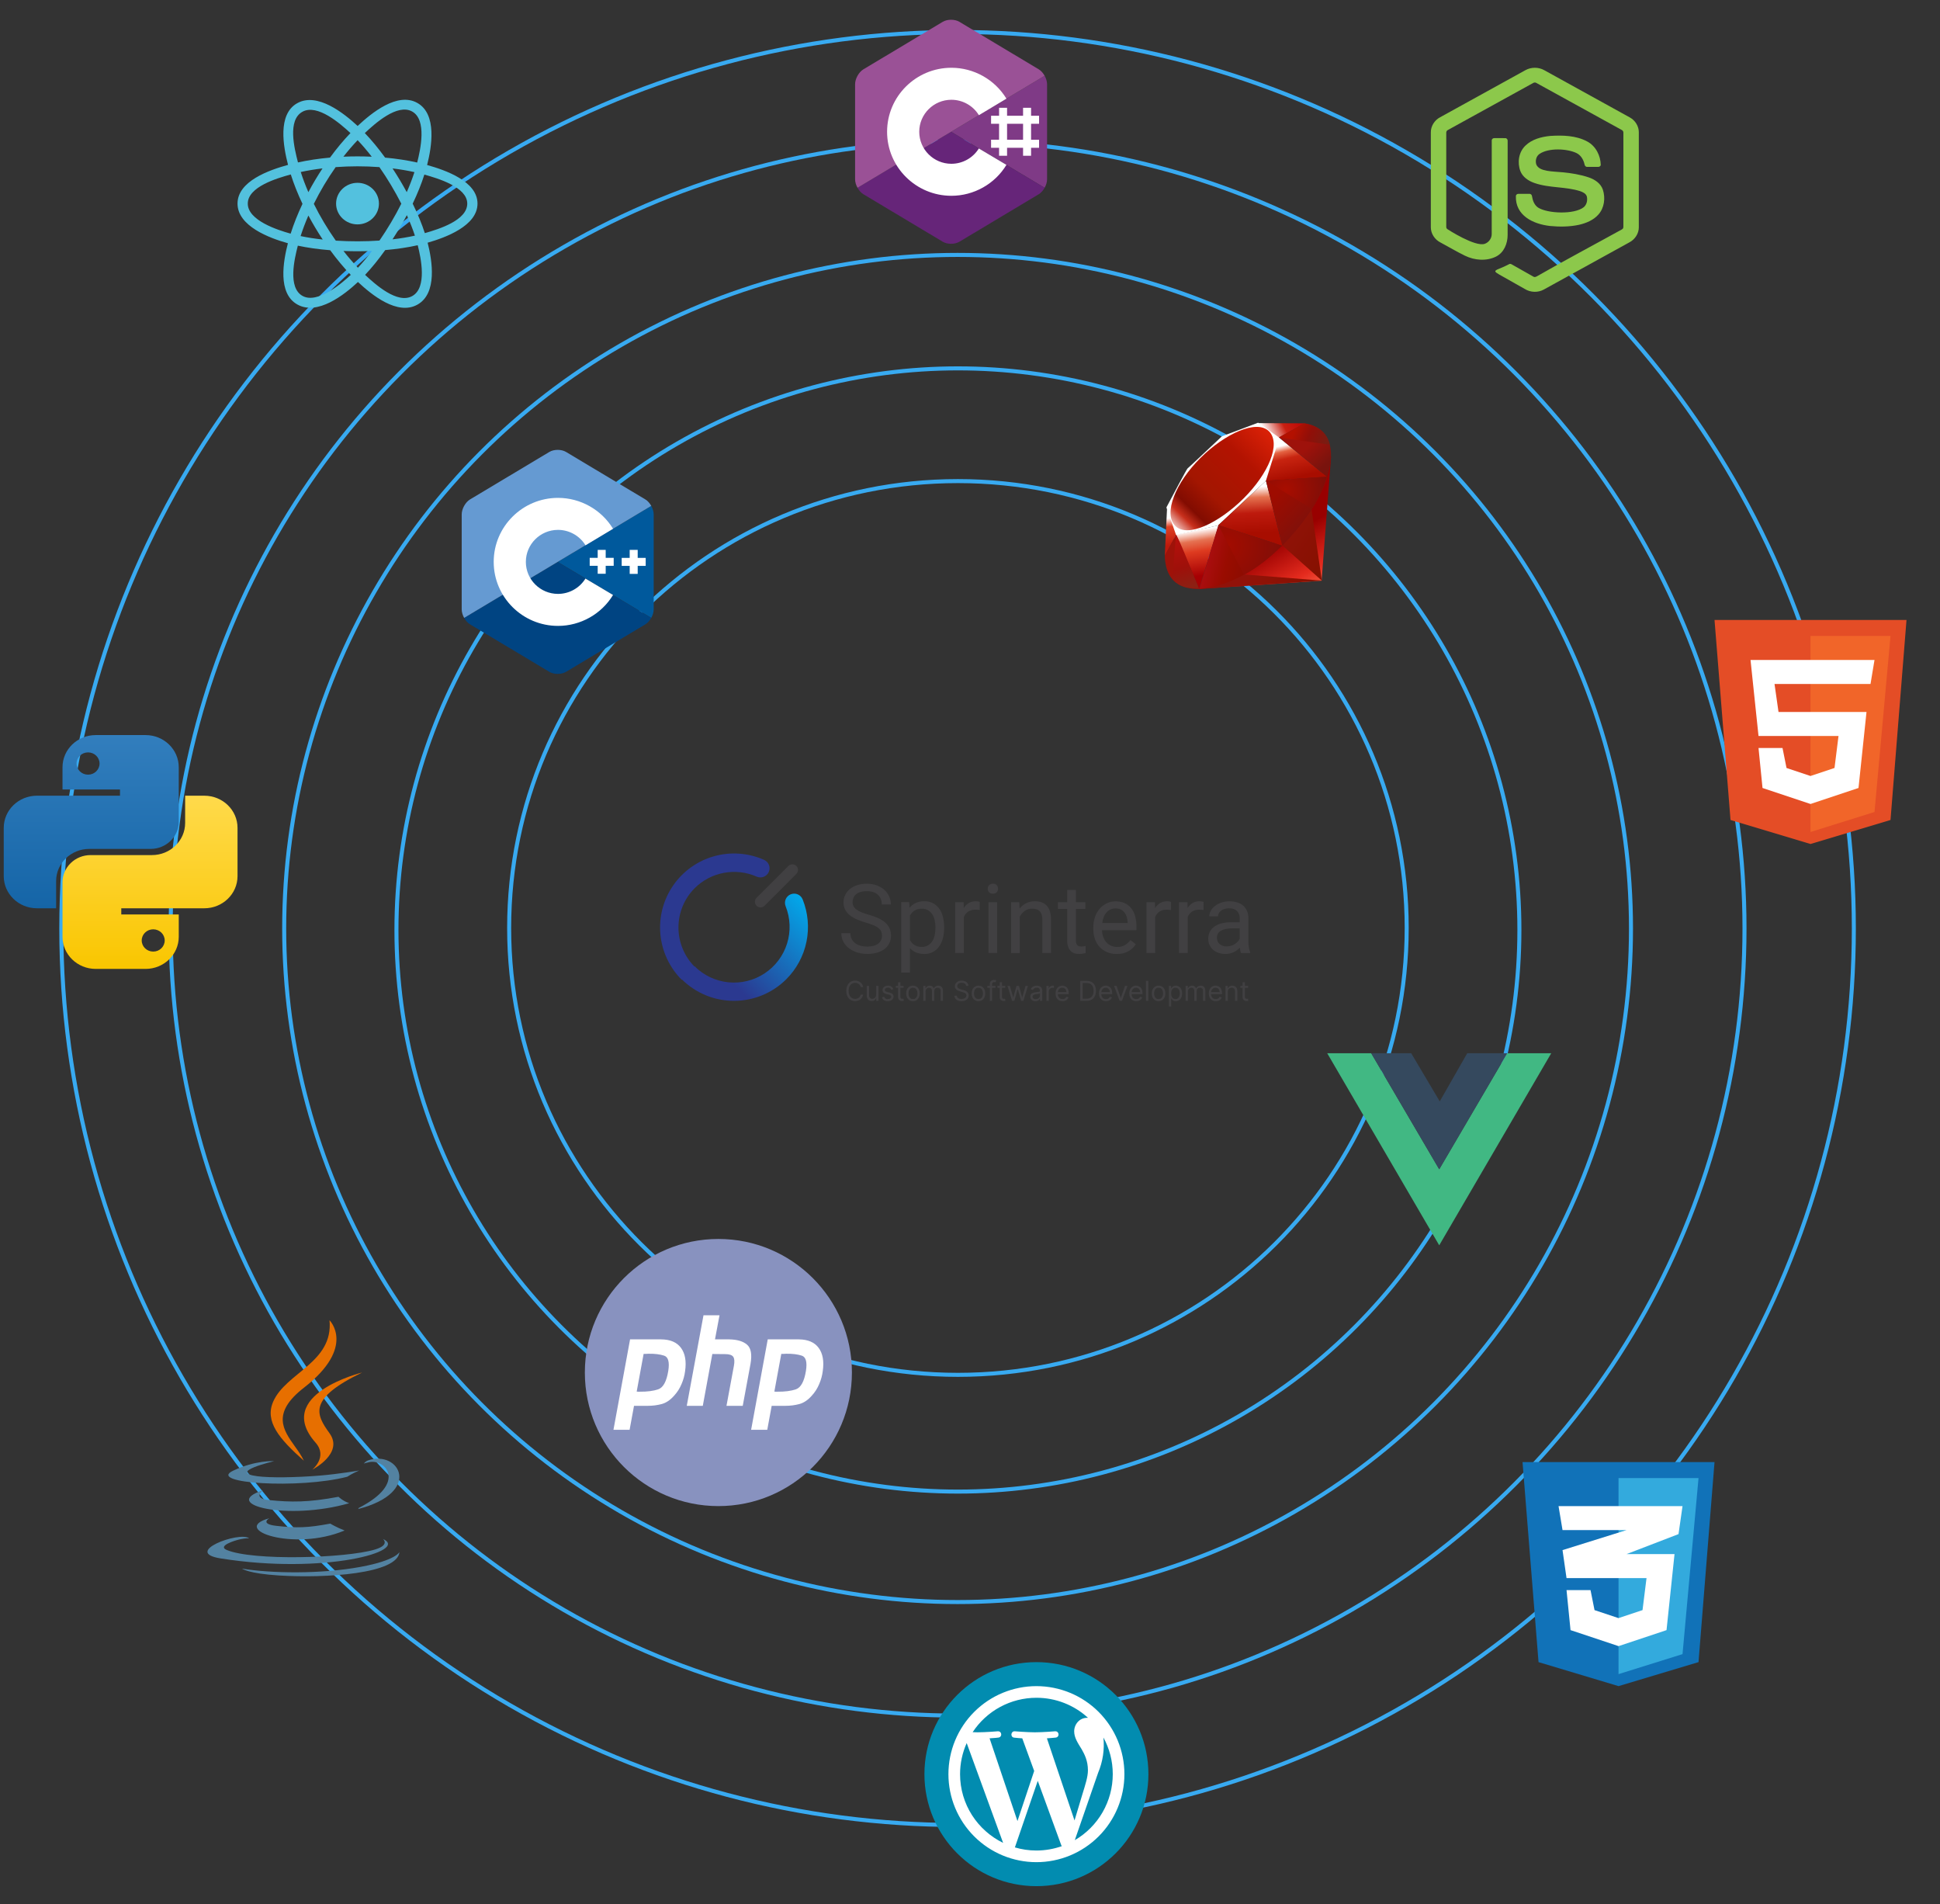 <svg xmlns="http://www.w3.org/2000/svg" width="482" height="473" viewBox="0 0 482 473" fill="none"><rect x="0" y="0" width="482" height="473" fill="#333333" stroke="none"/><path d="M172.605 220.606C174.587 218.64 177.116 217.315 179.861 216.806C182.607 216.296 185.442 216.625 187.998 217.749C188.271 217.87 188.566 217.936 188.865 217.944C189.164 217.951 189.462 217.9 189.741 217.792C190.02 217.685 190.275 217.523 190.492 217.317C190.708 217.111 190.882 216.864 191.004 216.591C191.125 216.317 191.191 216.023 191.199 215.724C191.206 215.425 191.155 215.127 191.047 214.848C190.94 214.569 190.778 214.314 190.572 214.097C190.366 213.88 190.119 213.706 189.846 213.585C185.924 211.842 181.517 211.525 177.387 212.691C173.257 213.856 169.666 216.43 167.234 219.966C164.803 223.502 163.686 227.777 164.076 232.051C164.466 236.324 166.34 240.326 169.371 243.363L172.593 240.139C170.011 237.544 168.563 234.031 168.565 230.37C168.567 226.709 170.02 223.199 172.605 220.606Z" fill="#2B3990"></path><path d="M189.948 224.985C189.818 225.115 189.664 225.218 189.494 225.288C189.324 225.358 189.142 225.395 188.958 225.395C188.774 225.395 188.593 225.358 188.423 225.288C188.253 225.218 188.099 225.115 187.969 224.985C187.707 224.722 187.56 224.365 187.56 223.994C187.56 223.623 187.707 223.266 187.969 223.003L195.877 215.098C196.006 214.968 196.161 214.865 196.33 214.795C196.5 214.724 196.682 214.688 196.866 214.688C197.05 214.688 197.232 214.724 197.401 214.795C197.571 214.865 197.725 214.968 197.855 215.098C198.117 215.361 198.265 215.717 198.265 216.089C198.265 216.46 198.117 216.816 197.855 217.079L189.948 224.985Z" fill="#414042"></path><path d="M195.355 243.235C197.902 240.691 199.645 237.456 200.368 233.93C201.091 230.404 200.762 226.744 199.422 223.404C199.196 222.842 198.757 222.394 198.201 222.156C197.645 221.919 197.017 221.912 196.456 222.137C195.895 222.363 195.446 222.802 195.209 223.358C194.971 223.914 194.965 224.542 195.19 225.103C196.373 228.059 196.5 231.333 195.549 234.371C194.598 237.41 192.627 240.027 189.97 241.78C187.312 243.534 184.131 244.316 180.963 243.996C177.796 243.675 174.836 242.271 172.584 240.02C172.584 240.02 172.584 240.02 172.584 240.006L169.35 243.223H169.362C172.81 246.666 177.483 248.601 182.356 248.603C187.229 248.606 191.904 246.675 195.355 243.235Z" fill="url(#paint0_linear_1493_8477)"></path><path d="M214.451 245.19H213.85C213.815 245.017 213.752 244.865 213.663 244.734C213.576 244.603 213.47 244.493 213.343 244.404C213.219 244.314 213.081 244.246 212.929 244.201C212.777 244.156 212.619 244.133 212.454 244.133C212.153 244.133 211.881 244.209 211.637 244.361C211.395 244.513 211.202 244.736 211.058 245.032C210.916 245.328 210.844 245.691 210.844 246.121C210.844 246.55 210.916 246.913 211.058 247.209C211.202 247.505 211.395 247.728 211.637 247.88C211.881 248.032 212.153 248.108 212.454 248.108C212.619 248.108 212.777 248.086 212.929 248.04C213.081 247.995 213.219 247.928 213.343 247.839C213.47 247.749 213.576 247.638 213.663 247.507C213.752 247.375 213.815 247.223 213.85 247.051H214.451C214.406 247.305 214.324 247.532 214.204 247.732C214.084 247.933 213.936 248.103 213.758 248.244C213.58 248.383 213.381 248.489 213.159 248.561C212.94 248.634 212.704 248.671 212.454 248.671C212.031 248.671 211.654 248.567 211.324 248.36C210.995 248.153 210.735 247.859 210.546 247.478C210.357 247.097 210.263 246.644 210.263 246.121C210.263 245.597 210.357 245.145 210.546 244.763C210.735 244.382 210.995 244.088 211.324 243.881C211.654 243.674 212.031 243.571 212.454 243.571C212.704 243.571 212.94 243.607 213.159 243.68C213.381 243.752 213.58 243.859 213.758 244C213.936 244.139 214.084 244.308 214.204 244.509C214.324 244.707 214.406 244.934 214.451 245.19Z" fill="#414042"></path><path d="M217.691 247.08V244.88H218.263V248.603H217.691V247.972H217.653C217.565 248.161 217.43 248.322 217.245 248.455C217.061 248.586 216.828 248.651 216.547 248.651C216.315 248.651 216.108 248.6 215.927 248.498C215.746 248.395 215.604 248.24 215.5 248.033C215.397 247.825 215.345 247.562 215.345 247.245V244.88H215.917V247.206C215.917 247.478 215.993 247.694 216.145 247.856C216.298 248.018 216.494 248.098 216.732 248.098C216.874 248.098 217.018 248.062 217.165 247.989C217.314 247.917 217.439 247.805 217.539 247.655C217.641 247.505 217.691 247.313 217.691 247.08Z" fill="#414042"></path><path d="M221.948 245.713L221.435 245.859C221.402 245.773 221.355 245.69 221.292 245.609C221.23 245.527 221.146 245.459 221.039 245.405C220.933 245.352 220.796 245.326 220.63 245.326C220.402 245.326 220.212 245.378 220.06 245.483C219.91 245.586 219.835 245.718 219.835 245.878C219.835 246.02 219.886 246.133 219.99 246.215C220.093 246.297 220.255 246.366 220.475 246.421L221.027 246.557C221.36 246.638 221.608 246.761 221.771 246.928C221.935 247.093 222.016 247.305 222.016 247.565C222.016 247.779 221.955 247.969 221.832 248.137C221.711 248.305 221.541 248.438 221.323 248.535C221.105 248.632 220.851 248.68 220.562 248.68C220.182 248.68 219.868 248.598 219.619 248.433C219.37 248.268 219.213 248.027 219.146 247.711L219.689 247.575C219.741 247.775 219.839 247.926 219.983 248.026C220.128 248.126 220.318 248.176 220.552 248.176C220.819 248.176 221.031 248.119 221.187 248.006C221.346 247.892 221.425 247.754 221.425 247.594C221.425 247.465 221.38 247.357 221.289 247.269C221.199 247.181 221.06 247.114 220.872 247.071L220.252 246.925C219.911 246.844 219.66 246.719 219.5 246.55C219.342 246.378 219.263 246.164 219.263 245.907C219.263 245.697 219.322 245.511 219.44 245.35C219.559 245.188 219.722 245.061 219.927 244.969C220.134 244.877 220.368 244.831 220.63 244.831C220.998 244.831 221.287 244.912 221.498 245.073C221.709 245.235 221.86 245.448 221.948 245.713Z" fill="#414042"></path><path d="M224.497 244.88V245.364H222.567V244.88H224.497ZM223.129 243.988H223.702V247.536C223.702 247.698 223.725 247.819 223.772 247.9C223.82 247.979 223.882 248.032 223.956 248.06C224.032 248.086 224.112 248.098 224.196 248.098C224.259 248.098 224.311 248.095 224.351 248.089C224.392 248.081 224.424 248.074 224.448 248.069L224.564 248.583C224.526 248.598 224.472 248.612 224.402 248.627C224.333 248.643 224.244 248.651 224.138 248.651C223.976 248.651 223.818 248.616 223.663 248.547C223.509 248.477 223.382 248.372 223.28 248.229C223.18 248.087 223.129 247.908 223.129 247.691V243.988Z" fill="#414042"></path><path d="M226.83 248.68C226.493 248.68 226.199 248.6 225.945 248.44C225.693 248.28 225.496 248.056 225.353 247.769C225.213 247.481 225.143 247.145 225.143 246.76C225.143 246.373 225.213 246.034 225.353 245.745C225.496 245.456 225.693 245.231 225.945 245.071C226.199 244.911 226.493 244.831 226.83 244.831C227.166 244.831 227.46 244.911 227.712 245.071C227.966 245.231 228.163 245.456 228.303 245.745C228.446 246.034 228.517 246.373 228.517 246.76C228.517 247.145 228.446 247.481 228.303 247.769C228.163 248.056 227.966 248.28 227.712 248.44C227.46 248.6 227.166 248.68 226.83 248.68ZM226.83 248.166C227.085 248.166 227.295 248.101 227.46 247.97C227.625 247.839 227.747 247.667 227.826 247.454C227.905 247.24 227.945 247.009 227.945 246.76C227.945 246.512 227.905 246.28 227.826 246.065C227.747 245.85 227.625 245.676 227.46 245.544C227.295 245.411 227.085 245.345 226.83 245.345C226.574 245.345 226.364 245.411 226.199 245.544C226.035 245.676 225.913 245.85 225.833 246.065C225.754 246.28 225.715 246.512 225.715 246.76C225.715 247.009 225.754 247.24 225.833 247.454C225.913 247.667 226.035 247.839 226.199 247.97C226.364 248.101 226.574 248.166 226.83 248.166Z" fill="#414042"></path><path d="M229.39 248.603V244.88H229.943V245.461H229.991C230.069 245.262 230.194 245.108 230.367 244.998C230.54 244.887 230.747 244.831 230.99 244.831C231.235 244.831 231.44 244.887 231.603 244.998C231.768 245.108 231.896 245.262 231.988 245.461H232.027C232.122 245.269 232.265 245.116 232.456 245.003C232.647 244.888 232.875 244.831 233.142 244.831C233.475 244.831 233.747 244.935 233.959 245.144C234.171 245.351 234.276 245.673 234.276 246.111V248.603H233.704V246.111C233.704 245.836 233.629 245.64 233.479 245.522C233.329 245.404 233.152 245.345 232.948 245.345C232.686 245.345 232.484 245.424 232.34 245.582C232.196 245.739 232.124 245.938 232.124 246.179V248.603H231.542V246.053C231.542 245.841 231.474 245.671 231.336 245.541C231.199 245.41 231.022 245.345 230.805 245.345C230.657 245.345 230.518 245.384 230.389 245.464C230.261 245.543 230.157 245.653 230.078 245.793C230.001 245.932 229.962 246.093 229.962 246.276V248.603H229.39Z" fill="#414042"></path><path d="M240.034 244.88C240.005 244.634 239.887 244.443 239.681 244.307C239.474 244.172 239.22 244.104 238.919 244.104C238.7 244.104 238.507 244.139 238.343 244.211C238.179 244.282 238.052 244.379 237.96 244.504C237.869 244.628 237.824 244.77 237.824 244.928C237.824 245.06 237.855 245.174 237.918 245.27C237.983 245.363 238.065 245.442 238.166 245.505C238.266 245.566 238.371 245.617 238.481 245.658C238.591 245.696 238.692 245.728 238.784 245.752L239.288 245.888C239.417 245.922 239.561 245.969 239.719 246.028C239.879 246.088 240.032 246.17 240.178 246.273C240.325 246.375 240.446 246.506 240.541 246.666C240.636 246.826 240.684 247.022 240.684 247.255C240.684 247.523 240.614 247.766 240.473 247.982C240.334 248.199 240.131 248.371 239.862 248.498C239.596 248.626 239.272 248.69 238.89 248.69C238.535 248.69 238.227 248.633 237.967 248.518C237.708 248.403 237.505 248.243 237.356 248.038C237.209 247.833 237.126 247.594 237.106 247.323H237.727C237.743 247.51 237.806 247.665 237.916 247.788C238.027 247.909 238.168 248 238.338 248.06C238.509 248.118 238.693 248.147 238.89 248.147C239.12 248.147 239.326 248.11 239.509 248.035C239.691 247.959 239.836 247.854 239.942 247.72C240.049 247.585 240.102 247.426 240.102 247.245C240.102 247.08 240.056 246.946 239.964 246.843C239.872 246.739 239.751 246.655 239.601 246.591C239.45 246.526 239.288 246.47 239.113 246.421L238.503 246.247C238.115 246.135 237.808 245.976 237.581 245.769C237.355 245.562 237.242 245.292 237.242 244.957C237.242 244.679 237.317 244.437 237.468 244.23C237.619 244.021 237.823 243.86 238.078 243.745C238.335 243.629 238.622 243.571 238.939 243.571C239.259 243.571 239.543 243.628 239.792 243.743C240.041 243.856 240.238 244.011 240.384 244.208C240.531 244.405 240.608 244.629 240.616 244.88H240.034Z" fill="#414042"></path><path d="M243.107 248.68C242.771 248.68 242.476 248.6 242.223 248.44C241.971 248.28 241.773 248.056 241.631 247.769C241.491 247.481 241.42 247.145 241.42 246.76C241.42 246.373 241.491 246.034 241.631 245.745C241.773 245.456 241.971 245.231 242.223 245.071C242.476 244.911 242.771 244.831 243.107 244.831C243.444 244.831 243.738 244.911 243.99 245.071C244.243 245.231 244.441 245.456 244.581 245.745C244.723 246.034 244.794 246.373 244.794 246.76C244.794 247.145 244.723 247.481 244.581 247.769C244.441 248.056 244.243 248.28 243.99 248.44C243.738 248.6 243.444 248.68 243.107 248.68ZM243.107 248.166C243.363 248.166 243.573 248.101 243.738 247.97C243.902 247.839 244.024 247.667 244.104 247.454C244.183 247.24 244.222 247.009 244.222 246.76C244.222 246.512 244.183 246.28 244.104 246.065C244.024 245.85 243.902 245.676 243.738 245.544C243.573 245.411 243.363 245.345 243.107 245.345C242.852 245.345 242.642 245.411 242.477 245.544C242.312 245.676 242.19 245.85 242.111 246.065C242.032 246.28 241.992 246.512 241.992 246.76C241.992 247.009 242.032 247.24 242.111 247.454C242.19 247.667 242.312 247.839 242.477 247.97C242.642 248.101 242.852 248.166 243.107 248.166Z" fill="#414042"></path><path d="M247.326 244.88V245.364H245.319V244.88H247.326ZM245.92 248.603V244.366C245.92 244.152 245.97 243.975 246.07 243.832C246.17 243.69 246.3 243.584 246.46 243.512C246.62 243.441 246.789 243.406 246.967 243.406C247.107 243.406 247.222 243.417 247.311 243.44C247.4 243.462 247.466 243.483 247.51 243.503L247.345 243.997C247.316 243.988 247.276 243.975 247.224 243.961C247.174 243.946 247.107 243.939 247.025 243.939C246.836 243.939 246.699 243.987 246.615 244.082C246.533 244.177 246.492 244.317 246.492 244.501V248.603H245.92Z" fill="#414042"></path><path d="M249.747 244.88V245.364H247.817V244.88H249.747ZM248.379 243.988H248.951V247.536C248.951 247.698 248.975 247.819 249.022 247.9C249.07 247.979 249.132 248.032 249.206 248.06C249.282 248.086 249.362 248.098 249.446 248.098C249.509 248.098 249.561 248.095 249.601 248.089C249.641 248.081 249.674 248.074 249.698 248.069L249.814 248.583C249.776 248.598 249.721 248.612 249.652 248.627C249.583 248.643 249.494 248.651 249.388 248.651C249.226 248.651 249.068 248.616 248.913 248.547C248.759 248.477 248.632 248.372 248.53 248.229C248.43 248.087 248.379 247.908 248.379 247.691V243.988Z" fill="#414042"></path><path d="M251.451 248.603L250.316 244.88H250.917L251.722 247.73H251.761L252.556 244.88H253.167L253.952 247.72H253.991L254.796 244.88H255.397L254.262 248.603H253.7L252.886 245.742H252.827L252.013 248.603H251.451Z" fill="#414042"></path><path d="M257.249 248.69C257.013 248.69 256.799 248.645 256.606 248.557C256.414 248.466 256.261 248.336 256.148 248.166C256.035 247.995 255.978 247.788 255.978 247.546C255.978 247.333 256.02 247.16 256.104 247.027C256.189 246.893 256.301 246.788 256.441 246.712C256.582 246.636 256.737 246.579 256.907 246.542C257.078 246.504 257.25 246.473 257.423 246.45C257.649 246.421 257.833 246.399 257.973 246.385C258.116 246.369 258.219 246.342 258.284 246.305C258.35 246.268 258.383 246.203 258.383 246.111V246.091C258.383 245.852 258.318 245.666 258.187 245.534C258.057 245.401 257.861 245.335 257.598 245.335C257.325 245.335 257.11 245.395 256.955 245.515C256.8 245.634 256.691 245.762 256.628 245.898L256.085 245.704C256.182 245.477 256.311 245.301 256.473 245.175C256.636 245.048 256.814 244.959 257.006 244.909C257.2 244.857 257.391 244.831 257.578 244.831C257.698 244.831 257.835 244.846 257.99 244.875C258.147 244.902 258.298 244.959 258.444 245.047C258.591 245.134 258.713 245.266 258.81 245.442C258.907 245.618 258.955 245.854 258.955 246.15V248.603H258.383V248.098H258.354C258.315 248.179 258.25 248.266 258.16 248.358C258.069 248.45 257.949 248.528 257.799 248.593C257.649 248.658 257.465 248.69 257.249 248.69ZM257.336 248.176C257.562 248.176 257.753 248.132 257.908 248.043C258.065 247.954 258.183 247.839 258.262 247.699C258.343 247.558 258.383 247.41 258.383 247.255V246.731C258.359 246.76 258.305 246.787 258.223 246.811C258.142 246.834 258.048 246.854 257.942 246.872C257.837 246.888 257.734 246.903 257.634 246.916C257.535 246.927 257.455 246.937 257.394 246.945C257.245 246.964 257.106 246.996 256.977 247.039C256.849 247.081 256.746 247.145 256.667 247.231C256.589 247.315 256.55 247.429 256.55 247.575C256.55 247.774 256.624 247.924 256.771 248.026C256.92 248.126 257.108 248.176 257.336 248.176Z" fill="#414042"></path><path d="M259.999 248.603V244.88H260.552V245.442H260.591C260.658 245.258 260.781 245.108 260.959 244.993C261.137 244.879 261.337 244.821 261.56 244.821C261.602 244.821 261.655 244.822 261.718 244.824C261.781 244.825 261.828 244.828 261.861 244.831V245.413C261.841 245.408 261.797 245.401 261.727 245.391C261.659 245.38 261.588 245.374 261.512 245.374C261.331 245.374 261.169 245.412 261.027 245.488C260.886 245.562 260.775 245.666 260.692 245.798C260.612 245.929 260.571 246.079 260.571 246.247V248.603H259.999Z" fill="#414042"></path><path d="M263.986 248.68C263.628 248.68 263.318 248.601 263.058 248.443C262.8 248.283 262.6 248.06 262.459 247.774C262.32 247.486 262.251 247.152 262.251 246.77C262.251 246.389 262.32 246.053 262.459 245.762C262.6 245.469 262.796 245.241 263.046 245.078C263.298 244.913 263.592 244.831 263.928 244.831C264.122 244.831 264.314 244.863 264.503 244.928C264.692 244.993 264.864 245.098 265.019 245.243C265.174 245.387 265.298 245.578 265.39 245.815C265.482 246.053 265.528 246.345 265.528 246.693V246.935H262.658V246.441H264.946C264.946 246.23 264.904 246.043 264.82 245.878C264.738 245.713 264.62 245.583 264.466 245.488C264.314 245.393 264.135 245.345 263.928 245.345C263.7 245.345 263.503 245.401 263.337 245.515C263.172 245.626 263.045 245.772 262.956 245.951C262.867 246.13 262.823 246.323 262.823 246.528V246.857C262.823 247.139 262.871 247.377 262.968 247.572C263.067 247.766 263.204 247.914 263.378 248.016C263.553 248.116 263.755 248.166 263.986 248.166C264.137 248.166 264.272 248.145 264.394 248.103C264.516 248.06 264.622 247.995 264.711 247.909C264.8 247.822 264.869 247.714 264.917 247.585L265.47 247.74C265.412 247.927 265.314 248.092 265.177 248.234C265.039 248.375 264.87 248.485 264.668 248.564C264.466 248.641 264.239 248.68 263.986 248.68Z" fill="#414042"></path><path d="M269.927 248.603H268.396V243.638H269.995C270.477 243.638 270.889 243.738 271.232 243.937C271.574 244.134 271.837 244.417 272.019 244.787C272.202 245.156 272.293 245.597 272.293 246.111C272.293 246.628 272.201 247.073 272.017 247.446C271.833 247.818 271.564 248.104 271.212 248.305C270.86 248.503 270.432 248.603 269.927 248.603ZM268.997 248.069H269.889C270.299 248.069 270.639 247.99 270.909 247.832C271.179 247.673 271.38 247.448 271.513 247.156C271.645 246.863 271.711 246.515 271.711 246.111C271.711 245.71 271.646 245.365 271.515 245.076C271.384 244.785 271.189 244.562 270.929 244.407C270.668 244.25 270.344 244.172 269.957 244.172H268.997V248.069Z" fill="#414042"></path><path d="M274.785 248.68C274.426 248.68 274.117 248.601 273.857 248.443C273.598 248.283 273.399 248.06 273.258 247.774C273.119 247.486 273.049 247.152 273.049 246.77C273.049 246.389 273.119 246.053 273.258 245.762C273.399 245.469 273.594 245.241 273.845 245.078C274.097 244.913 274.391 244.831 274.727 244.831C274.921 244.831 275.112 244.863 275.301 244.928C275.49 244.993 275.662 245.098 275.818 245.243C275.973 245.387 276.096 245.578 276.188 245.815C276.281 246.053 276.327 246.345 276.327 246.693V246.935H273.457V246.441H275.745C275.745 246.23 275.703 246.043 275.619 245.878C275.536 245.713 275.418 245.583 275.265 245.488C275.113 245.393 274.934 245.345 274.727 245.345C274.499 245.345 274.302 245.401 274.135 245.515C273.971 245.626 273.844 245.772 273.755 245.951C273.666 246.13 273.622 246.323 273.622 246.528V246.857C273.622 247.139 273.67 247.377 273.767 247.572C273.866 247.766 274.002 247.914 274.177 248.016C274.351 248.116 274.554 248.166 274.785 248.166C274.935 248.166 275.071 248.145 275.192 248.103C275.315 248.06 275.421 247.995 275.51 247.909C275.599 247.822 275.667 247.714 275.716 247.585L276.268 247.74C276.21 247.927 276.113 248.092 275.975 248.234C275.838 248.375 275.668 248.485 275.466 248.564C275.264 248.641 275.037 248.68 274.785 248.68Z" fill="#414042"></path><path d="M280.128 244.88L278.751 248.603H278.169L276.793 244.88H277.413L278.441 247.846H278.48L279.507 244.88H280.128Z" fill="#414042"></path><path d="M282.311 248.68C281.952 248.68 281.642 248.601 281.382 248.443C281.124 248.283 280.924 248.06 280.784 247.774C280.645 247.486 280.575 247.152 280.575 246.77C280.575 246.389 280.645 246.053 280.784 245.762C280.924 245.469 281.12 245.241 281.37 245.078C281.622 244.913 281.916 244.831 282.253 244.831C282.446 244.831 282.638 244.863 282.827 244.928C283.016 244.993 283.188 245.098 283.343 245.243C283.498 245.387 283.622 245.578 283.714 245.815C283.806 246.053 283.852 246.345 283.852 246.693V246.935H280.982V246.441H283.271C283.271 246.23 283.229 246.043 283.145 245.878C283.062 245.713 282.944 245.583 282.791 245.488C282.639 245.393 282.459 245.345 282.253 245.345C282.025 245.345 281.828 245.401 281.661 245.515C281.496 245.626 281.369 245.772 281.281 245.951C281.192 246.13 281.147 246.323 281.147 246.528V246.857C281.147 247.139 281.196 247.377 281.293 247.572C281.391 247.766 281.528 247.914 281.702 248.016C281.877 248.116 282.08 248.166 282.311 248.166C282.461 248.166 282.597 248.145 282.718 248.103C282.841 248.06 282.947 247.995 283.035 247.909C283.124 247.822 283.193 247.714 283.241 247.585L283.794 247.74C283.736 247.927 283.638 248.092 283.501 248.234C283.363 248.375 283.194 248.485 282.992 248.564C282.79 248.641 282.563 248.68 282.311 248.68Z" fill="#414042"></path><path d="M285.295 243.638V248.603H284.722V243.638H285.295Z" fill="#414042"></path><path d="M287.855 248.68C287.519 248.68 287.224 248.6 286.97 248.44C286.718 248.28 286.521 248.056 286.379 247.769C286.238 247.481 286.168 247.145 286.168 246.76C286.168 246.373 286.238 246.034 286.379 245.745C286.521 245.456 286.718 245.231 286.97 245.071C287.224 244.911 287.519 244.831 287.855 244.831C288.191 244.831 288.485 244.911 288.737 245.071C288.991 245.231 289.188 245.456 289.329 245.745C289.471 246.034 289.542 246.373 289.542 246.76C289.542 247.145 289.471 247.481 289.329 247.769C289.188 248.056 288.991 248.28 288.737 248.44C288.485 248.6 288.191 248.68 287.855 248.68ZM287.855 248.166C288.11 248.166 288.32 248.101 288.485 247.97C288.65 247.839 288.772 247.667 288.851 247.454C288.93 247.24 288.97 247.009 288.97 246.76C288.97 246.512 288.93 246.28 288.851 246.065C288.772 245.85 288.65 245.676 288.485 245.544C288.32 245.411 288.11 245.345 287.855 245.345C287.599 245.345 287.389 245.411 287.225 245.544C287.06 245.676 286.938 245.85 286.859 246.065C286.779 246.28 286.74 246.512 286.74 246.76C286.74 247.009 286.779 247.24 286.859 247.454C286.938 247.667 287.06 247.839 287.225 247.97C287.389 248.101 287.599 248.166 287.855 248.166Z" fill="#414042"></path><path d="M290.415 249.999V244.88H290.968V245.471H291.036C291.078 245.406 291.136 245.324 291.21 245.224C291.286 245.122 291.394 245.031 291.535 244.952C291.677 244.871 291.869 244.831 292.112 244.831C292.425 244.831 292.702 244.909 292.941 245.066C293.18 245.223 293.367 245.445 293.501 245.733C293.635 246.02 293.702 246.36 293.702 246.751C293.702 247.145 293.635 247.487 293.501 247.776C293.367 248.064 293.181 248.287 292.943 248.445C292.706 248.602 292.432 248.68 292.121 248.68C291.882 248.68 291.691 248.641 291.547 248.561C291.403 248.481 291.293 248.389 291.215 248.288C291.137 248.184 291.078 248.098 291.036 248.031H290.987V249.999H290.415ZM290.977 246.741C290.977 247.022 291.019 247.27 291.101 247.485C291.183 247.699 291.304 247.866 291.462 247.987C291.621 248.107 291.814 248.166 292.044 248.166C292.283 248.166 292.483 248.103 292.643 247.977C292.804 247.85 292.925 247.678 293.006 247.463C293.089 247.247 293.13 247.006 293.13 246.741C293.13 246.479 293.089 246.243 293.009 246.033C292.929 245.822 292.809 245.654 292.647 245.532C292.488 245.407 292.286 245.345 292.044 245.345C291.811 245.345 291.616 245.404 291.457 245.522C291.299 245.638 291.179 245.801 291.099 246.011C291.018 246.22 290.977 246.463 290.977 246.741Z" fill="#414042"></path><path d="M294.575 248.603V244.88H295.127V245.461H295.176C295.253 245.262 295.378 245.108 295.551 244.998C295.724 244.887 295.932 244.831 296.174 244.831C296.42 244.831 296.624 244.887 296.788 244.998C296.952 245.108 297.081 245.262 297.173 245.461H297.212C297.307 245.269 297.45 245.116 297.641 245.003C297.831 244.888 298.06 244.831 298.327 244.831C298.66 244.831 298.932 244.935 299.144 245.144C299.355 245.351 299.461 245.673 299.461 246.111V248.603H298.889V246.111C298.889 245.836 298.814 245.64 298.664 245.522C298.513 245.404 298.336 245.345 298.133 245.345C297.871 245.345 297.668 245.424 297.524 245.582C297.381 245.739 297.309 245.938 297.309 246.179V248.603H296.727V246.053C296.727 245.841 296.658 245.671 296.521 245.541C296.384 245.41 296.207 245.345 295.99 245.345C295.841 245.345 295.702 245.384 295.573 245.464C295.446 245.543 295.342 245.653 295.263 245.793C295.185 245.932 295.147 246.093 295.147 246.276V248.603H294.575Z" fill="#414042"></path><path d="M302.068 248.68C301.709 248.68 301.4 248.601 301.14 248.443C300.881 248.283 300.682 248.06 300.541 247.774C300.402 247.486 300.333 247.152 300.333 246.77C300.333 246.389 300.402 246.053 300.541 245.762C300.682 245.469 300.877 245.241 301.128 245.078C301.38 244.913 301.674 244.831 302.01 244.831C302.204 244.831 302.395 244.863 302.584 244.928C302.773 244.993 302.946 245.098 303.101 245.243C303.256 245.387 303.379 245.578 303.472 245.815C303.564 246.053 303.61 246.345 303.61 246.693V246.935H300.74V246.441H303.028C303.028 246.23 302.986 246.043 302.902 245.878C302.819 245.713 302.702 245.583 302.548 245.488C302.396 245.393 302.217 245.345 302.01 245.345C301.782 245.345 301.585 245.401 301.418 245.515C301.254 245.626 301.127 245.772 301.038 245.951C300.949 246.13 300.905 246.323 300.905 246.528V246.857C300.905 247.139 300.953 247.377 301.05 247.572C301.149 247.766 301.285 247.914 301.46 248.016C301.634 248.116 301.837 248.166 302.068 248.166C302.218 248.166 302.354 248.145 302.475 248.103C302.598 248.06 302.704 247.995 302.793 247.909C302.882 247.822 302.95 247.714 302.999 247.585L303.551 247.74C303.493 247.927 303.396 248.092 303.258 248.234C303.121 248.375 302.951 248.485 302.749 248.564C302.547 248.641 302.32 248.68 302.068 248.68Z" fill="#414042"></path><path d="M305.052 246.363V248.603H304.48V244.88H305.033V245.461H305.081C305.168 245.272 305.301 245.12 305.479 245.006C305.656 244.889 305.886 244.831 306.167 244.831C306.419 244.831 306.64 244.883 306.829 244.986C307.018 245.088 307.165 245.243 307.27 245.452C307.375 245.658 307.427 245.92 307.427 246.237V248.603H306.855V246.276C306.855 245.983 306.779 245.755 306.627 245.592C306.476 245.427 306.267 245.345 306.002 245.345C305.819 245.345 305.656 245.384 305.512 245.464C305.37 245.543 305.258 245.658 305.176 245.81C305.093 245.962 305.052 246.146 305.052 246.363Z" fill="#414042"></path><path d="M310.092 244.88V245.364H308.162V244.88H310.092ZM308.725 243.988H309.297V247.536C309.297 247.698 309.32 247.819 309.367 247.9C309.416 247.979 309.477 248.032 309.551 248.06C309.627 248.086 309.707 248.098 309.791 248.098C309.854 248.098 309.906 248.095 309.946 248.089C309.987 248.081 310.019 248.074 310.043 248.069L310.16 248.583C310.121 248.598 310.067 248.612 309.997 248.627C309.928 248.643 309.84 248.651 309.733 248.651C309.572 248.651 309.413 248.616 309.258 248.547C309.104 248.477 308.977 248.372 308.875 248.229C308.775 248.087 308.725 247.908 308.725 247.691V243.988Z" fill="#414042"></path><path d="M219.127 232.433C219.133 232.075 219.073 231.718 218.948 231.382C218.807 231.055 218.586 230.768 218.304 230.549C217.926 230.255 217.508 230.016 217.063 229.838C216.416 229.573 215.754 229.345 215.08 229.156C214.3 228.936 213.538 228.661 212.798 228.333C212.172 228.059 211.587 227.701 211.059 227.269C210.601 226.894 210.225 226.428 209.957 225.9C209.692 225.351 209.56 224.747 209.571 224.137C209.566 223.501 209.708 222.872 209.986 222.299C210.267 221.731 210.667 221.23 211.159 220.83C211.7 220.396 212.318 220.067 212.98 219.859C213.745 219.617 214.544 219.499 215.347 219.51C216.219 219.496 217.085 219.644 217.904 219.944C218.599 220.202 219.238 220.59 219.788 221.088C220.279 221.544 220.671 222.097 220.938 222.711C221.206 223.326 221.344 223.989 221.344 224.659H219.084C219.089 224.21 219.011 223.763 218.855 223.341C218.708 222.942 218.47 222.582 218.161 222.29C217.826 221.98 217.429 221.745 216.996 221.602C216.46 221.429 215.9 221.347 215.337 221.36C214.809 221.351 214.281 221.421 213.774 221.568C213.374 221.686 213.001 221.883 212.679 222.146C212.398 222.381 212.177 222.679 212.035 223.016C211.894 223.364 211.823 223.737 211.826 224.113C211.823 224.45 211.901 224.783 212.052 225.084C212.226 225.404 212.467 225.684 212.759 225.902C213.136 226.186 213.55 226.417 213.99 226.589C214.578 226.829 215.18 227.032 215.794 227.196C216.649 227.43 217.483 227.733 218.29 228.102C218.92 228.387 219.504 228.766 220.021 229.226C220.456 229.619 220.803 230.101 221.038 230.639C221.267 231.201 221.381 231.804 221.371 232.412C221.386 233.052 221.248 233.687 220.968 234.263C220.688 234.839 220.275 235.341 219.763 235.726C219.203 236.143 218.57 236.454 217.896 236.641C216.594 236.998 215.228 237.058 213.9 236.816C213.387 236.721 212.885 236.574 212.402 236.379C211.932 236.188 211.485 235.944 211.071 235.65C210.669 235.369 210.309 235.031 210.003 234.648C209.697 234.261 209.457 233.827 209.292 233.363C209.116 232.861 209.029 232.332 209.034 231.8H211.287C211.268 232.294 211.374 232.785 211.595 233.228C211.816 233.671 212.146 234.05 212.552 234.332C212.956 234.612 213.406 234.816 213.883 234.934C214.4 235.063 214.931 235.127 215.464 235.126C216.647 235.126 217.553 234.883 218.183 234.398C218.487 234.171 218.732 233.874 218.896 233.532C219.061 233.19 219.14 232.813 219.127 232.433Z" fill="#414042"></path><path d="M234.574 230.554C234.581 231.419 234.472 232.281 234.248 233.116C234.055 233.844 233.733 234.531 233.296 235.146C232.89 235.721 232.347 236.187 231.718 236.503C231.088 236.82 230.391 236.976 229.686 236.959C228.974 236.974 228.266 236.848 227.603 236.588C227.017 236.344 226.493 235.974 226.069 235.502V241.572H223.91V224.091H225.882L225.988 225.492C226.404 224.972 226.935 224.556 227.54 224.278C228.205 223.985 228.926 223.842 229.652 223.858C230.381 223.844 231.103 224.004 231.757 224.324C232.368 224.635 232.898 225.085 233.304 225.638C233.746 226.248 234.068 226.937 234.253 227.668C234.475 228.526 234.583 229.41 234.574 230.297V230.554ZM232.415 230.312C232.419 229.714 232.353 229.117 232.218 228.534C232.099 228.016 231.89 227.523 231.599 227.078C231.329 226.667 230.965 226.326 230.538 226.082C230.07 225.826 229.542 225.699 229.009 225.713C228.672 225.71 228.336 225.753 228.011 225.842C227.446 225.997 226.939 226.315 226.554 226.757C226.369 226.972 226.207 227.204 226.069 227.451V233.482C226.207 233.73 226.369 233.964 226.554 234.179C226.74 234.392 226.956 234.576 227.195 234.725C227.449 234.884 227.725 235.004 228.013 235.082C228.344 235.171 228.686 235.215 229.028 235.211C229.556 235.226 230.078 235.096 230.538 234.837C230.963 234.588 231.324 234.245 231.595 233.834C231.887 233.383 232.096 232.883 232.214 232.358C232.347 231.77 232.413 231.169 232.41 230.566L232.415 230.312Z" fill="#414042"></path><path d="M243.418 226.041C243.231 226.009 243.058 225.987 242.898 225.975C242.738 225.963 242.558 225.958 242.357 225.958C241.713 225.928 241.075 226.097 240.531 226.444C240.058 226.771 239.691 227.23 239.475 227.762V236.721H237.316V224.096H239.417L239.451 225.553C239.759 225.052 240.178 224.629 240.677 224.317C241.217 224 241.835 223.843 242.461 223.863C242.641 223.865 242.821 223.882 242.998 223.914C243.142 223.934 243.283 223.971 243.418 224.026V226.041Z" fill="#414042"></path><path d="M245.414 220.755C245.404 220.43 245.518 220.113 245.734 219.869C245.856 219.743 246.004 219.645 246.169 219.582C246.333 219.52 246.508 219.494 246.684 219.507C246.86 219.494 247.037 219.52 247.202 219.582C247.367 219.645 247.517 219.743 247.64 219.869C247.859 220.111 247.977 220.429 247.968 220.755C247.978 221.078 247.86 221.392 247.64 221.629C247.514 221.752 247.364 221.846 247.199 221.907C247.034 221.967 246.859 221.991 246.684 221.979C246.518 221.995 246.35 221.975 246.192 221.921C246.035 221.867 245.891 221.779 245.77 221.663C245.649 221.548 245.555 221.408 245.494 221.253C245.432 221.098 245.405 220.932 245.414 220.765V220.755ZM247.747 236.726H245.589V224.101H247.747V236.726Z" fill="#414042"></path><path d="M253.242 224.104L253.312 225.689C253.753 225.13 254.31 224.674 254.946 224.354C255.613 224.023 256.348 223.857 257.092 223.868C257.658 223.858 258.221 223.94 258.76 224.111C259.244 224.271 259.681 224.547 260.032 224.917C260.405 225.325 260.682 225.811 260.843 226.34C261.047 227.022 261.143 227.732 261.127 228.445V236.717H258.971V228.442C258.98 228.018 258.924 227.595 258.806 227.187C258.714 226.871 258.548 226.581 258.321 226.342C258.101 226.116 257.828 225.949 257.527 225.856C257.174 225.749 256.806 225.698 256.437 225.704C255.778 225.691 255.132 225.887 254.591 226.264C254.061 226.641 253.636 227.146 253.356 227.733V236.729H251.197V224.104H253.242Z" fill="#414042"></path><path d="M267.311 221.046V224.103H269.669V225.771H267.311V233.599C267.302 233.867 267.341 234.134 267.428 234.388C267.49 234.565 267.597 234.723 267.738 234.847C267.864 234.956 268.017 235.031 268.18 235.063C268.351 235.099 268.525 235.117 268.7 235.116C268.89 235.116 269.079 235.098 269.266 235.063C269.465 235.029 269.618 235 269.727 234.975V236.726C269.555 236.774 269.334 236.823 269.062 236.879C268.734 236.937 268.401 236.964 268.069 236.959C267.688 236.961 267.308 236.905 266.944 236.791C266.594 236.68 266.276 236.486 266.017 236.226C265.732 235.928 265.516 235.57 265.386 235.179C265.214 234.667 265.132 234.129 265.143 233.589V225.771H262.844V224.103H265.143V221.046H267.311Z" fill="#414042"></path><path d="M277.429 236.959C276.611 236.972 275.799 236.817 275.042 236.505C274.355 236.216 273.736 235.785 273.226 235.24C272.708 234.68 272.31 234.019 272.058 233.298C271.779 232.519 271.637 231.698 271.641 230.87V230.385C271.625 229.446 271.782 228.513 272.102 227.631C272.375 226.877 272.793 226.183 273.333 225.589C273.827 225.052 274.426 224.621 275.093 224.325C275.744 224.036 276.448 223.887 277.159 223.887C277.963 223.867 278.76 224.028 279.493 224.358C280.126 224.659 280.68 225.105 281.11 225.66C281.548 226.245 281.866 226.911 282.047 227.619C282.256 228.423 282.358 229.251 282.35 230.081V231.052H273.799C273.809 231.608 273.906 232.16 274.086 232.686C274.248 233.169 274.501 233.617 274.831 234.005C275.166 234.394 275.583 234.705 276.052 234.915C276.522 235.125 277.031 235.229 277.545 235.219C278.223 235.241 278.895 235.079 279.488 234.75C280.026 234.432 280.498 234.012 280.876 233.514L282.195 234.541C281.984 234.867 281.74 235.17 281.466 235.444C281.166 235.748 280.827 236.011 280.459 236.229C280.043 236.469 279.597 236.653 279.133 236.775C278.576 236.912 278.003 236.974 277.429 236.959ZM277.159 225.643C276.75 225.636 276.344 225.716 275.967 225.877C275.591 226.038 275.252 226.277 274.974 226.578C274.665 226.907 274.418 227.291 274.246 227.709C274.043 228.205 273.912 228.727 273.855 229.26H280.167V229.098C280.145 228.675 280.077 228.255 279.964 227.847C279.858 227.449 279.68 227.074 279.439 226.74C279.198 226.41 278.885 226.139 278.524 225.946C278.1 225.736 277.632 225.632 277.159 225.643Z" fill="#414042"></path><path d="M290.949 226.041C290.762 226.01 290.59 225.988 290.429 225.976C290.269 225.963 290.09 225.959 289.888 225.959C289.244 225.928 288.606 226.098 288.062 226.444C287.589 226.772 287.222 227.23 287.006 227.763V236.722H284.848V224.096H286.948L286.982 225.553C287.29 225.052 287.71 224.63 288.208 224.317C288.912 223.918 289.732 223.776 290.529 223.914C290.673 223.934 290.814 223.972 290.949 224.026V226.041Z" fill="#414042"></path><path d="M299.034 226.041C298.847 226.009 298.675 225.987 298.514 225.975C298.354 225.963 298.174 225.958 297.973 225.958C297.328 225.928 296.69 226.098 296.145 226.444C295.673 226.772 295.307 227.23 295.091 227.762V236.721H292.933V224.096H295.033L295.067 225.553C295.372 225.053 295.787 224.631 296.281 224.317C296.821 224.001 297.439 223.843 298.065 223.863C298.245 223.865 298.425 223.882 298.602 223.914C298.746 223.934 298.887 223.971 299.022 224.026L299.034 226.041Z" fill="#414042"></path><path d="M308.346 236.726C308.258 236.539 308.195 236.342 308.159 236.139C308.113 235.896 308.072 235.653 308.043 235.398C307.83 235.615 307.602 235.815 307.36 235.998C307.101 236.192 306.823 236.36 306.53 236.498C306.22 236.647 305.894 236.761 305.559 236.838C305.196 236.921 304.824 236.962 304.452 236.959C303.853 236.967 303.258 236.868 302.694 236.668C302.201 236.492 301.746 236.223 301.354 235.876C300.988 235.546 300.696 235.142 300.497 234.692C300.294 234.233 300.19 233.736 300.193 233.235C300.18 232.614 300.316 232 300.589 231.443C300.856 230.922 301.247 230.475 301.728 230.142C302.27 229.77 302.877 229.501 303.517 229.35C304.285 229.163 305.072 229.072 305.862 229.081H308.009V228.088C308.025 227.757 307.973 227.427 307.857 227.117C307.741 226.807 307.563 226.525 307.334 226.286C306.882 225.839 306.217 225.616 305.338 225.616C304.962 225.611 304.587 225.666 304.228 225.779C303.92 225.875 303.63 226.023 303.371 226.216C303.145 226.387 302.956 226.604 302.818 226.852C302.687 227.083 302.619 227.344 302.619 227.609H300.448C300.453 227.14 300.576 226.679 300.805 226.269C301.058 225.806 301.401 225.399 301.815 225.072C302.289 224.697 302.823 224.405 303.396 224.21C304.061 223.98 304.762 223.867 305.467 223.878C306.108 223.872 306.747 223.96 307.363 224.14C307.908 224.297 308.415 224.568 308.849 224.934C309.269 225.296 309.601 225.748 309.82 226.257C310.064 226.844 310.183 227.476 310.17 228.112V233.98C310.171 234.432 310.208 234.882 310.281 235.328C310.34 235.745 310.452 236.153 310.614 236.542V236.729L308.346 236.726ZM304.765 235.082C305.136 235.085 305.506 235.029 305.86 234.917C306.188 234.816 306.501 234.674 306.792 234.492C307.062 234.327 307.307 234.125 307.521 233.893C307.716 233.684 307.88 233.448 308.006 233.191V230.601H306.21C304.973 230.601 304.02 230.793 303.352 231.178C303.037 231.345 302.775 231.597 302.598 231.906C302.42 232.215 302.334 232.568 302.349 232.924C302.347 233.214 302.398 233.502 302.5 233.774C302.599 234.035 302.757 234.269 302.961 234.458C303.182 234.657 303.439 234.812 303.719 234.912C304.055 235.031 304.409 235.088 304.765 235.082Z" fill="#414042"></path><path d="M349.5 230.5C349.5 291.801 299.582 341.5 238 341.5C176.418 341.5 126.5 291.801 126.5 230.5C126.5 169.198 176.418 119.5 238 119.5C299.582 119.5 349.5 169.198 349.5 230.5Z" stroke="#38AAF1"></path><circle cx="238" cy="231" r="139.5" stroke="#38AAF1"></circle><circle cx="237.916" cy="230.628" r="167.309" stroke="#38AAF1"></circle><circle cx="237.915" cy="230.628" r="195.512" stroke="#38AAF1"></circle><circle cx="237.914" cy="230.628" r="222.681" stroke="#38AAF1"></circle><path fill-rule="evenodd" clip-rule="evenodd" d="M23.782 182.587C19.224 182.587 15.53 186.164 15.53 190.577V196.109H29.812V197.645H9.182C4.624 197.645 0.93 201.223 0.93 205.636L0.93 217.621C0.93 222.034 4.624 225.611 9.182 225.611H13.943V218.85C13.943 214.437 17.637 210.86 22.195 210.86H37.43C41.286 210.86 44.412 207.833 44.412 204.099V190.577C44.412 186.164 40.718 182.587 36.16 182.587H23.782ZM21.878 192.421C23.455 192.421 24.734 191.183 24.734 189.655C24.734 188.128 23.455 186.889 21.878 186.889C20.3 186.889 19.021 188.128 19.021 189.655C19.021 191.183 20.3 192.421 21.878 192.421Z" fill="url(#paint1_linear_1493_8477)"></path><path fill-rule="evenodd" clip-rule="evenodd" d="M36.162 240.67C40.719 240.67 44.414 237.092 44.414 232.679V227.148L30.131 227.148L30.131 225.611L50.762 225.611C55.319 225.611 59.014 222.034 59.014 217.621V205.636C59.014 201.223 55.319 197.646 50.762 197.646L46.001 197.646V204.406C46.001 208.819 42.306 212.397 37.749 212.397L22.514 212.397C18.657 212.397 15.531 215.424 15.531 219.158L15.531 232.679C15.531 237.092 19.226 240.67 23.783 240.67H36.162ZM38.066 230.835C36.488 230.835 35.209 232.074 35.209 233.601C35.209 235.129 36.488 236.367 38.066 236.367C39.644 236.367 40.922 235.129 40.922 233.601C40.922 232.074 39.644 230.835 38.066 230.835Z" fill="url(#paint2_linear_1493_8477)"></path><path fill-rule="evenodd" clip-rule="evenodd" d="M321.405 132.268L297.812 146.316L328.36 144.237L330.713 113.349L321.405 132.268Z" fill="url(#paint3_linear_1493_8477)"></path><path fill-rule="evenodd" clip-rule="evenodd" d="M328.414 144.216L325.788 126.044L318.637 135.514L328.414 144.216Z" fill="url(#paint4_linear_1493_8477)"></path><path fill-rule="evenodd" clip-rule="evenodd" d="M328.448 144.216L309.213 142.702L297.917 146.276L328.448 144.216Z" fill="url(#paint5_linear_1493_8477)"></path><path fill-rule="evenodd" clip-rule="evenodd" d="M297.943 146.281L302.748 130.495L292.174 132.762L297.943 146.281Z" fill="url(#paint6_linear_1493_8477)"></path><path fill-rule="evenodd" clip-rule="evenodd" d="M329.71 118.444L317.75 108.648L314.419 119.446L329.71 118.444Z" fill="url(#paint7_linear_1493_8477)"></path><path fill-rule="evenodd" clip-rule="evenodd" d="M324.12 105.155L317.086 109.053L312.647 105.103L324.12 105.155Z" fill="url(#paint8_linear_1493_8477)"></path><path fill-rule="evenodd" clip-rule="evenodd" d="M289.393 138.057L292.34 132.667L289.956 126.247L289.393 138.057Z" fill="url(#paint9_linear_1493_8477)"></path><path fill-rule="evenodd" clip-rule="evenodd" d="M289.796 126.044L292.194 132.866L302.616 130.521L314.514 119.433L317.872 108.738L312.585 104.994L303.596 108.368C300.764 111.009 295.268 116.235 295.07 116.334C294.874 116.434 291.441 122.94 289.796 126.044Z" fill="white"></path><path d="M302.689 130.455L314.517 119.433L314.522 119.416L318.634 135.566L302.689 130.455Z" fill="url(#paint10_linear_1493_8477)"></path><path fill-rule="evenodd" clip-rule="evenodd" d="M298.218 113.789C304.356 107.686 312.269 104.08 315.305 107.153C318.34 110.225 315.122 117.691 308.984 123.792C302.846 129.892 295.031 133.697 291.997 130.624C288.96 127.554 292.08 119.889 298.218 113.789Z" fill="url(#paint11_linear_1493_8477)"></path><path fill-rule="evenodd" clip-rule="evenodd" d="M297.944 146.274L302.712 130.438L318.546 135.539C312.821 140.922 306.454 145.473 297.944 146.274Z" fill="url(#paint12_linear_1493_8477)"></path><path fill-rule="evenodd" clip-rule="evenodd" d="M314.535 119.402L318.6 135.547C323.382 130.505 327.674 125.084 329.776 118.379L314.535 119.402Z" fill="url(#paint13_linear_1493_8477)"></path><path fill-rule="evenodd" clip-rule="evenodd" d="M329.737 118.461C331.363 113.538 331.739 106.475 324.068 105.164L317.773 108.65L329.737 118.461Z" fill="url(#paint14_linear_1493_8477)"></path><path fill-rule="evenodd" clip-rule="evenodd" d="M289.393 137.986C289.618 146.111 295.464 146.232 297.954 146.303L292.202 132.833L289.393 137.986Z" fill="#9E1209"></path><path fill-rule="evenodd" clip-rule="evenodd" d="M314.56 119.427C318.234 121.692 325.64 126.24 325.791 126.324C326.024 126.456 328.984 121.319 329.655 118.417L314.56 119.427Z" fill="url(#paint15_radial_1493_8477)"></path><path fill-rule="evenodd" clip-rule="evenodd" d="M302.705 130.438L309.079 142.769C312.847 140.719 315.798 138.222 318.501 135.547L302.705 130.438Z" fill="url(#paint16_radial_1493_8477)"></path><path fill-rule="evenodd" clip-rule="evenodd" d="M292.176 132.849L291.273 143.633C292.977 145.967 295.322 146.169 297.78 145.988C296.001 141.547 292.448 132.67 292.176 132.849Z" fill="url(#paint17_linear_1493_8477)"></path><path fill-rule="evenodd" clip-rule="evenodd" d="M317.738 108.677L330.4 110.459C329.724 107.588 327.649 105.735 324.112 105.155L317.738 108.677Z" fill="url(#paint18_linear_1493_8477)"></path><circle cx="178.485" cy="340.926" r="33.177" fill="#8892BF"></circle><path d="M174.786 326.707H178.767L177.642 332.689H181.22C183.181 332.731 184.643 333.169 185.605 334.004C186.586 334.839 186.874 336.426 186.47 338.765L184.537 349.194H180.498L182.345 339.235C182.537 338.19 182.479 337.449 182.172 337.011C181.864 336.572 181.2 336.353 180.181 336.353L176.979 336.322L174.613 349.194H170.631L174.786 326.707Z" fill="white"></path><path fill-rule="evenodd" clip-rule="evenodd" d="M156.543 332.689H164.275C166.544 332.71 168.188 333.42 169.208 334.819C170.228 336.217 170.564 338.128 170.218 340.55C170.083 341.657 169.785 342.742 169.323 343.807C168.881 344.872 168.266 345.832 167.477 346.688C166.515 347.774 165.486 348.463 164.39 348.756C163.294 349.048 162.159 349.194 160.986 349.194H157.524L156.427 355.145H152.417L156.543 332.689ZM158.187 345.655L159.912 336.291H160.495C160.707 336.291 160.928 336.28 161.159 336.259C162.698 336.239 163.976 336.395 164.996 336.729C166.034 337.063 166.381 338.326 166.034 340.519C165.611 343.129 164.784 344.653 163.553 345.091C162.322 345.509 160.784 345.707 158.937 345.686H158.533C158.418 345.686 158.302 345.676 158.187 345.655Z" fill="white"></path><path fill-rule="evenodd" clip-rule="evenodd" d="M198.478 332.689H190.746L186.62 355.145H190.63L191.727 349.194H195.189C196.362 349.194 197.497 349.048 198.593 348.756C199.689 348.463 200.718 347.774 201.68 346.688C202.469 345.832 203.084 344.872 203.526 343.807C203.988 342.742 204.286 341.657 204.421 340.55C204.767 338.128 204.431 336.217 203.411 334.819C202.391 333.42 200.747 332.71 198.478 332.689ZM194.115 336.291L192.39 345.655C192.506 345.676 192.621 345.686 192.736 345.686H193.14C194.987 345.707 196.526 345.509 197.756 345.091C198.987 344.653 199.814 343.129 200.237 340.519C200.584 338.326 200.237 337.063 199.199 336.729C198.179 336.395 196.901 336.239 195.362 336.259C195.131 336.28 194.91 336.291 194.698 336.291H194.115Z" fill="white"></path><path d="M75.493 344.71C88.587 334.545 81.867 327.935 81.867 327.935C82.867 338.443 71.047 340.924 67.879 348.146C65.717 353.073 69.36 357.388 75.489 362.826C74.947 361.621 74.111 360.451 73.265 359.266C70.379 355.225 67.374 351.016 75.493 344.71Z" fill="#E76F00"></path><path d="M77.583 365.055C77.583 365.055 81.522 361.877 78.403 358.345C67.828 346.362 89.969 340.924 89.969 340.924C76.451 347.437 78.469 351.302 81.867 355.998C85.505 361.034 77.583 365.055 77.583 365.055Z" fill="#E76F00"></path><path d="M89.183 374.532C101.317 368.332 95.707 362.373 91.791 363.176C90.831 363.372 90.403 363.542 90.403 363.542C90.403 363.542 90.759 362.994 91.44 362.756C99.187 360.078 105.145 370.655 88.939 374.845C88.939 374.845 89.127 374.68 89.183 374.532Z" fill="#5382A1"></path><path d="M63.934 366.684C56.342 365.687 68.097 362.942 68.097 362.942C68.097 362.942 63.532 362.639 57.918 365.308C51.279 368.465 74.338 369.902 86.275 366.814C87.516 365.981 89.231 365.259 89.231 365.259C89.231 365.259 84.347 366.117 79.482 366.52C73.53 367.011 67.14 367.106 63.934 366.684Z" fill="#5382A1"></path><path d="M66.822 372.605C62.589 372.174 65.361 370.156 65.361 370.156C54.406 373.732 71.456 377.786 86.764 373.385C85.137 372.82 84.102 371.789 84.102 371.789C76.621 373.206 72.297 373.16 66.822 372.605Z" fill="#5382A1"></path><path d="M68.667 379.011C64.437 378.533 66.908 377.119 66.908 377.119C56.964 379.852 72.957 385.497 85.618 380.161C83.544 379.368 82.059 378.452 82.059 378.452C76.411 379.504 73.792 379.586 68.667 379.011Z" fill="#5382A1"></path><path d="M95.149 382.27C95.149 382.27 96.978 383.752 93.134 384.898C85.826 387.075 62.717 387.733 56.298 384.985C53.99 383.998 58.318 382.628 59.679 382.34C61.099 382.037 61.91 382.094 61.91 382.094C59.344 380.316 45.322 385.585 54.788 387.094C80.602 391.21 101.844 385.24 95.149 382.27Z" fill="#5382A1"></path><path d="M99.246 385.508C98.822 390.927 80.936 392.067 69.289 391.334C61.691 390.855 60.168 389.657 60.146 389.64C67.418 390.819 79.678 391.033 89.62 389.194C98.431 387.562 99.246 385.508 99.246 385.508Z" fill="#5382A1"></path><path d="M382.254 412.858L378.279 363.171H425.979L422.004 412.858L402.129 418.821L382.254 412.858Z" fill="#1172B8"></path><path d="M422.004 367.147H402.129V415.84L418.029 410.872L422.004 367.147Z" fill="#33AADD"></path><path d="M409.085 391.99H389.21L388.216 385.034L404.116 380.065H388.216L387.223 374.103H418.029L417.035 381.059L404.116 386.028H416.041L414.054 404.909L402.129 408.884L390.204 404.909L389.21 394.972H395.173L396.166 399.94L402.129 401.928L408.091 399.94L409.085 391.99Z" fill="white"></path><path d="M429.954 203.678L425.979 153.991H473.679L469.704 203.678L449.829 209.641L429.954 203.678Z" fill="#E44D26"></path><path d="M469.704 157.967H449.829V206.66L465.729 201.691L469.704 157.967Z" fill="#F16529"></path><path d="M436.91 182.81L434.923 163.929H465.729L464.735 169.892H440.885L441.879 176.848H463.741L461.754 195.729L449.829 199.704L437.904 195.729L436.91 185.792H442.873L443.867 190.76L449.829 192.748L455.791 190.76L456.785 182.81H436.91Z" fill="white"></path><path d="M94.15 50.573C94.15 47.722 91.767 45.411 88.826 45.411C85.886 45.411 83.502 47.722 83.502 50.573C83.502 53.424 85.886 55.736 88.826 55.736C91.767 55.736 94.15 53.424 94.15 50.573Z" fill="#53C1DE"></path><path fill-rule="evenodd" clip-rule="evenodd" d="M106.118 40.989C107.242 36.559 108.656 28.344 103.673 25.559C98.714 22.786 92.261 28.1 88.854 31.289C85.456 28.131 78.822 22.841 73.844 25.635C68.886 28.417 70.415 36.495 71.564 40.953C66.94 42.227 59.014 44.969 59.014 50.573C59.014 56.161 66.932 59.145 71.529 60.417C70.375 64.9 68.923 72.863 73.887 75.639C78.883 78.432 85.497 73.267 88.936 70.043C92.365 73.251 98.757 78.45 103.717 75.666C108.692 72.874 107.396 64.769 106.247 60.285C110.703 59.01 118.638 56.091 118.638 50.573C118.638 45.023 110.669 42.258 106.118 40.989ZM105.553 57.909C104.798 55.593 103.78 53.13 102.534 50.585C103.723 48.101 104.702 45.67 105.436 43.368C108.772 44.306 116.091 46.45 116.091 50.573C116.091 54.735 109.068 56.899 105.553 57.909ZM102.44 73.529C98.74 75.606 93.242 70.634 90.71 68.272C92.39 66.49 94.069 64.419 95.708 62.118C98.59 61.871 101.313 61.465 103.783 60.912C104.592 64.083 106.157 71.442 102.44 73.529ZM75.159 73.499C71.458 71.43 73.15 64.324 73.998 61.022C76.441 61.546 79.144 61.923 82.034 62.15C83.683 64.401 85.411 66.469 87.152 68.281C85.001 70.299 78.878 75.578 75.159 73.499ZM61.561 50.573C61.561 46.395 68.836 44.268 72.248 43.332C72.995 45.685 73.973 48.145 75.154 50.633C73.958 53.158 72.965 55.658 72.212 58.038C68.958 57.135 61.561 54.753 61.561 50.573ZM75.12 27.772C78.836 25.686 84.602 30.766 87.069 33.052C85.337 34.855 83.625 36.908 81.99 39.146C79.186 39.398 76.501 39.803 74.033 40.345C73.107 36.75 71.407 29.855 75.12 27.772ZM97.53 41.831C99.432 42.063 101.255 42.373 102.966 42.752C102.453 44.349 101.812 46.018 101.058 47.73C99.965 45.718 98.791 43.748 97.53 41.831ZM88.854 34.817C90.029 36.051 91.206 37.429 92.363 38.924C90.016 38.816 87.664 38.816 85.316 38.922C86.475 37.441 87.661 36.065 88.854 34.817ZM76.616 47.728C75.874 46.022 75.24 44.345 74.721 42.726C76.422 42.357 78.237 42.055 80.127 41.826C78.862 43.739 77.69 45.709 76.616 47.728ZM80.181 59.497C78.228 59.285 76.387 58.999 74.686 58.64C75.213 56.992 75.861 55.279 76.619 53.536C77.708 55.576 78.897 57.566 80.181 59.497ZM88.925 66.504C87.718 65.241 86.514 63.844 85.338 62.341C87.699 62.431 90.064 62.431 92.425 62.329C91.264 63.859 90.092 65.258 88.925 66.504ZM101.082 53.447C101.879 55.209 102.551 56.913 103.085 58.533C101.356 58.916 99.489 59.224 97.522 59.452C98.793 57.499 99.985 55.498 101.082 53.447ZM94.286 59.752C90.675 60.002 87.04 59.999 83.427 59.772C81.375 56.865 79.547 53.807 77.97 50.633C79.54 47.465 81.354 44.413 83.397 41.51C87.013 41.245 90.65 41.244 94.266 41.511C96.291 44.414 98.103 47.458 99.709 50.597C98.122 53.764 96.298 56.822 94.286 59.752ZM102.401 27.698C106.118 29.777 104.464 37.16 103.652 40.371C101.178 39.817 98.492 39.405 95.679 39.15C94.041 36.888 92.343 34.831 90.639 33.051C93.138 30.715 98.72 25.64 102.401 27.698Z" fill="#53C1DE"></path><path d="M383.663 17.428C382.252 16.635 380.413 16.638 379.001 17.428C371.929 21.331 364.858 25.234 357.785 29.135C356.409 29.859 355.48 31.337 355.495 32.871V56.451C355.485 58.014 356.461 59.507 357.873 60.221C359.905 61.302 361.879 62.492 363.947 63.501C366.336 64.675 369.325 64.935 371.743 63.71C373.706 62.696 374.578 60.439 374.576 58.365C374.591 50.583 374.578 42.801 374.582 35.019C374.628 34.673 374.369 34.304 373.992 34.312C373.088 34.298 372.183 34.304 371.279 34.31C370.938 34.277 370.604 34.561 370.63 34.904C370.618 42.636 370.633 50.37 370.623 58.103C370.643 59.173 369.92 60.201 368.889 60.562C366.508 61.397 359.713 56.984 359.713 56.984C359.463 56.869 359.305 56.598 359.329 56.33C359.329 48.55 359.33 40.77 359.329 32.992C359.295 32.678 359.488 32.396 359.776 32.268C366.824 28.389 373.869 24.499 380.917 20.617C381.162 20.454 381.503 20.454 381.748 20.619C388.796 24.499 395.842 28.385 402.891 32.265C403.18 32.392 403.365 32.68 403.336 32.992C403.334 40.77 403.338 48.55 403.333 56.328C403.354 56.604 403.212 56.87 402.955 56.991C395.972 60.85 388.91 64.584 381.991 68.554C381.689 68.728 381.347 68.924 381.009 68.733C379.19 67.726 377.392 66.681 375.579 65.665C375.381 65.541 375.13 65.489 374.925 65.626C374.111 66.055 373.347 66.402 372.413 66.772C371.102 67.291 371.311 67.503 372.494 68.192C374.615 69.392 376.739 70.588 378.86 71.789C380.256 72.661 382.132 72.723 383.573 71.917C390.646 68.02 397.716 64.117 404.79 60.22C406.199 59.502 407.179 58.016 407.17 56.45V32.871C407.183 31.368 406.29 29.917 404.956 29.182C397.86 25.26 390.76 21.347 383.663 17.428Z" fill="#8CC84B"></path><path d="M394.334 35.132C391.558 33.647 388.256 33.568 385.171 33.762C382.943 33.982 380.599 34.597 378.975 36.194C377.31 37.8 376.947 40.394 377.738 42.49C378.305 43.971 379.732 44.935 381.208 45.444C383.108 46.115 385.104 46.323 387.101 46.53C388.923 46.719 390.745 46.909 392.495 47.45C393.21 47.687 394.043 48.05 394.262 48.828C394.464 49.749 394.243 50.82 393.494 51.46C391.118 53.341 384.508 53.053 382.16 51.572C381.211 50.942 380.802 49.825 380.636 48.762C380.617 48.43 380.35 48.126 379.99 48.151C379.089 48.141 378.188 48.143 377.287 48.15C376.972 48.124 376.645 48.347 376.628 48.668C376.443 53.541 380.918 55.665 385.116 56.133C387.515 56.361 389.967 56.349 392.329 55.834C394.104 55.429 395.885 54.685 397.107 53.317C398.614 51.655 398.91 49.181 398.235 47.11C397.718 45.565 396.241 44.574 394.731 44.065C392.678 43.361 390.245 42.982 388.386 42.805C385.683 42.548 382.471 42.653 381.706 40.877C381.401 39.947 381.661 38.792 382.515 38.22C384.776 36.686 389.378 36.89 391.72 38.036C392.795 38.574 393.418 39.68 393.676 40.797C393.723 41.125 393.944 41.467 394.323 41.452C395.218 41.47 396.114 41.457 397.009 41.458C397.316 41.48 397.653 41.306 397.713 40.992C397.675 38.658 396.483 36.27 394.334 35.132Z" fill="#8CC84B"></path><circle cx="257.501" cy="440.684" r="27.825" fill="#028CB0"></circle><path d="M238.531 440.684C238.531 448.201 242.904 454.676 249.227 457.754L240.179 432.965C239.093 435.393 238.531 438.024 238.531 440.684ZM257.501 459.654C259.704 459.654 261.823 459.267 263.807 458.578L263.673 458.325L257.837 442.349L252.153 458.88C253.835 459.385 255.634 459.654 257.501 459.654ZM260.108 431.788L266.969 452.187L268.869 445.864C269.677 443.24 270.299 441.357 270.299 439.726C270.299 437.371 269.458 435.757 268.752 434.512C267.776 432.931 266.885 431.603 266.885 430.056C266.885 428.307 268.197 426.692 270.08 426.692H270.316C266.82 423.483 262.246 421.706 257.501 421.714C254.359 421.714 251.267 422.494 248.501 423.985C245.736 425.477 243.385 427.632 241.659 430.257L242.87 430.291C244.854 430.291 247.915 430.039 247.915 430.039C248.958 429.988 249.076 431.485 248.05 431.603C248.05 431.603 247.024 431.737 245.864 431.788L252.792 452.338L256.946 439.894L253.986 431.788C253.323 431.751 252.661 431.695 252.002 431.62C250.976 431.552 251.094 429.988 252.12 430.039C252.12 430.039 255.248 430.291 257.114 430.291C259.099 430.291 262.159 430.039 262.159 430.039C263.185 429.988 263.32 431.485 262.294 431.603C262.294 431.603 261.268 431.721 260.108 431.788ZM267.036 457.081C269.906 455.412 272.288 453.02 273.943 450.142C275.599 447.265 276.47 444.004 276.471 440.684C276.471 437.388 275.63 434.294 274.15 431.586C274.451 434.565 274 437.571 272.838 440.331L267.036 457.081ZM257.501 462.546C251.703 462.546 246.142 460.243 242.042 456.143C237.942 452.043 235.639 446.482 235.639 440.684C235.639 434.886 237.942 429.325 242.042 425.225C246.142 421.125 251.703 418.822 257.501 418.822C263.299 418.822 268.86 421.125 272.96 425.225C277.06 429.325 279.363 434.886 279.363 440.684C279.363 446.482 277.06 452.043 272.96 456.143C268.86 460.243 263.299 462.546 257.501 462.546Z" fill="white"></path><path d="M329.756 261.623L357.581 309.323L385.405 261.623H374.474L357.581 290.442L340.687 261.623H329.756Z" fill="#41B883"></path><path d="M340.687 261.623L357.58 290.442L374.474 261.623H364.536L357.71 273.573L350.624 261.623H340.687Z" fill="#35495E"></path><path d="M161.805 153.479C162.18 152.807 162.412 152.05 162.412 151.37V127.764C162.412 127.084 162.18 126.327 161.806 125.655L138.562 139.567L161.805 153.479Z" fill="#00599C"></path><path d="M140.626 166.882L160.345 155.08C160.913 154.74 161.429 154.152 161.803 153.48L138.56 139.568L115.317 153.48C115.692 154.152 116.208 154.74 116.776 155.08L136.495 166.882C137.631 167.563 139.49 167.563 140.626 166.882Z" fill="#004482"></path><path d="M161.805 125.655C161.43 124.983 160.914 124.396 160.346 124.056L140.627 112.253C139.491 111.573 137.632 111.573 136.496 112.253L116.777 124.056C115.641 124.735 114.712 126.405 114.712 127.764V151.37C114.712 152.05 114.944 152.808 115.319 153.48L138.562 139.567L161.805 125.655Z" fill="#659AD2"></path><path d="M138.639 155.468C129.829 155.468 122.662 148.335 122.662 139.568C122.662 130.801 129.829 123.668 138.639 123.668C144.218 123.668 149.428 126.601 152.313 131.343L145.472 135.447C144.026 133.081 141.424 131.618 138.639 131.618C134.234 131.618 130.65 135.184 130.65 139.568C130.65 143.951 134.234 147.518 138.639 147.518C141.416 147.518 144.012 146.063 145.46 143.708L152.316 147.788C149.432 152.533 144.22 155.468 138.639 155.468Z" fill="white"></path><path d="M152.474 138.563H150.487V136.586H148.499V138.563H146.512V140.541H148.499V142.518H150.487V140.541H152.474V138.563Z" fill="white"></path><path d="M160.424 138.574H158.437V136.586H156.45V138.574H154.462V140.561H156.45V142.549H158.437V140.561H160.424V138.574Z" fill="white"></path><path d="M259.543 46.644C259.917 45.972 260.15 45.215 260.15 44.535V20.929C260.15 20.249 259.917 19.492 259.543 18.82L236.3 32.732L259.543 46.644Z" fill="#7F3A86"></path><path d="M238.363 60.047L258.082 48.244C258.65 47.904 259.166 47.317 259.541 46.645L236.298 32.732L213.055 46.645C213.429 47.317 213.945 47.904 214.513 48.244L234.232 60.047C235.368 60.727 237.227 60.727 238.363 60.047Z" fill="#662579"></path><path d="M259.542 18.82C259.168 18.147 258.651 17.56 258.083 17.22L238.364 5.417C237.229 4.737 235.37 4.737 234.234 5.417L214.515 17.22C213.379 17.9 212.449 19.569 212.449 20.929V44.535C212.449 45.215 212.682 45.972 213.056 46.644L236.299 32.732L259.542 18.82Z" fill="#9A5196"></path><path d="M236.377 48.632C227.567 48.632 220.4 41.5 220.4 32.732C220.4 23.965 227.567 16.832 236.377 16.832C241.956 16.832 247.167 19.765 250.052 24.508L243.21 28.611C241.764 26.245 239.162 24.782 236.377 24.782C231.972 24.782 228.389 28.349 228.389 32.732C228.389 37.116 231.972 40.682 236.377 40.682C239.155 40.682 241.75 39.228 243.198 36.873L250.055 40.952C247.17 45.698 241.958 48.632 236.377 48.632Z" fill="white"></path><path fill-rule="evenodd" clip-rule="evenodd" d="M254.186 26.77V28.752H250.211V26.77H248.224V28.752H246.236V30.744H248.224V34.709H246.236V36.707H248.224V38.694H250.211L250.211 36.707H254.186V38.694H256.174V36.707H258.161V34.719H256.174V30.744H258.161V28.752H256.174V26.77H254.186ZM254.186 34.719V30.744H250.211V34.709L254.186 34.719Z" fill="white"></path><defs><linearGradient id="paint0_linear_1493_8477" x1="201.932" y1="223.649" x2="181.705" y2="243.876" gradientUnits="userSpaceOnUse"><stop stop-color="#00AEEF"></stop><stop offset="1" stop-color="#2B3990"></stop></linearGradient><linearGradient id="paint1_linear_1493_8477" x1="22.671" y1="182.587" x2="22.671" y2="225.611" gradientUnits="userSpaceOnUse"><stop stop-color="#327EBD"></stop><stop offset="1" stop-color="#1565A7"></stop></linearGradient><linearGradient id="paint2_linear_1493_8477" x1="37.273" y1="197.646" x2="37.273" y2="240.67" gradientUnits="userSpaceOnUse"><stop stop-color="#FFDA4B"></stop><stop offset="1" stop-color="#F9C600"></stop></linearGradient><linearGradient id="paint3_linear_1493_8477" x1="325.695" y1="150.074" x2="316.942" y2="134.661" gradientUnits="userSpaceOnUse"><stop stop-color="#FB7655"></stop><stop offset="0.41" stop-color="#E42B1E"></stop><stop offset="0.99" stop-color="#990000"></stop><stop offset="1" stop-color="#990000"></stop></linearGradient><linearGradient id="paint4_linear_1493_8477" x1="330.042" y1="137.109" x2="318.788" y2="129.578" gradientUnits="userSpaceOnUse"><stop stop-color="#871101"></stop><stop offset="0.99" stop-color="#911209"></stop><stop offset="1" stop-color="#911209"></stop></linearGradient><linearGradient id="paint5_linear_1493_8477" x1="321.051" y1="150.541" x2="309.798" y2="143.01" gradientUnits="userSpaceOnUse"><stop stop-color="#871101"></stop><stop offset="0.99" stop-color="#911209"></stop><stop offset="1" stop-color="#911209"></stop></linearGradient><linearGradient id="paint6_linear_1493_8477" x1="297.462" y1="131.637" x2="299.213" y2="142.986" gradientUnits="userSpaceOnUse"><stop stop-color="white"></stop><stop offset="0.23" stop-color="#E57252"></stop><stop offset="0.46" stop-color="#DE3B20"></stop><stop offset="0.99" stop-color="#A60003"></stop><stop offset="1" stop-color="#A60003"></stop></linearGradient><linearGradient id="paint7_linear_1493_8477" x1="320.072" y1="110.332" x2="322.003" y2="118.631" gradientUnits="userSpaceOnUse"><stop stop-color="white"></stop><stop offset="0.18" stop-color="#E46342"></stop><stop offset="0.4" stop-color="#C82410"></stop><stop offset="0.99" stop-color="#A80D00"></stop><stop offset="1" stop-color="#A80D00"></stop></linearGradient><linearGradient id="paint8_linear_1493_8477" x1="314.209" y1="107.408" x2="322.496" y2="103.275" gradientUnits="userSpaceOnUse"><stop stop-color="white"></stop><stop offset="0.54" stop-color="#C81F11"></stop><stop offset="0.99" stop-color="#BF0905"></stop><stop offset="1" stop-color="#BF0905"></stop></linearGradient><linearGradient id="paint9_linear_1493_8477" x1="290.207" y1="128.743" x2="290.892" y2="135.583" gradientUnits="userSpaceOnUse"><stop stop-color="white"></stop><stop offset="0.31" stop-color="#DE4024"></stop><stop offset="0.99" stop-color="#BF190B"></stop><stop offset="1" stop-color="#BF190B"></stop></linearGradient><linearGradient id="paint10_linear_1493_8477" x1="309.443" y1="121.038" x2="310.088" y2="132.622" gradientUnits="userSpaceOnUse"><stop stop-color="white"></stop><stop offset="0.23" stop-color="#E4714E"></stop><stop offset="0.56" stop-color="#BE1A0D"></stop><stop offset="0.99" stop-color="#A80D00"></stop><stop offset="1" stop-color="#A80D00"></stop></linearGradient><linearGradient id="paint11_linear_1493_8477" x1="285.522" y1="137.433" x2="317.642" y2="104.496" gradientUnits="userSpaceOnUse"><stop stop-color="#BD0012"></stop><stop offset="0.07" stop-color="white"></stop><stop offset="0.17" stop-color="white"></stop><stop offset="0.27" stop-color="#C82F1C"></stop><stop offset="0.33" stop-color="#820C01"></stop><stop offset="0.46" stop-color="#A31601"></stop><stop offset="0.72" stop-color="#B31301"></stop><stop offset="0.99" stop-color="#E82609"></stop><stop offset="1" stop-color="#E82609"></stop></linearGradient><linearGradient id="paint12_linear_1493_8477" x1="310.056" y1="140.764" x2="300.406" y2="138.389" gradientUnits="userSpaceOnUse"><stop stop-color="#8C0C01"></stop><stop offset="0.54" stop-color="#990C00"></stop><stop offset="0.99" stop-color="#A80D0E"></stop><stop offset="1" stop-color="#A80D0E"></stop></linearGradient><linearGradient id="paint13_linear_1493_8477" x1="326.624" y1="129.153" x2="318.033" y2="121.474" gradientUnits="userSpaceOnUse"><stop stop-color="#7E110B"></stop><stop offset="0.99" stop-color="#9E0C00"></stop><stop offset="1" stop-color="#9E0C00"></stop></linearGradient><linearGradient id="paint14_linear_1493_8477" x1="329.775" y1="115.02" x2="325.493" y2="110.455" gradientUnits="userSpaceOnUse"><stop stop-color="#79130D"></stop><stop offset="0.99" stop-color="#9E120B"></stop><stop offset="1" stop-color="#9E120B"></stop></linearGradient><radialGradient id="paint15_radial_1493_8477" cx="0" cy="0" r="1" gradientUnits="userSpaceOnUse" gradientTransform="translate(319.39 121.597) scale(10.502 10.532)"><stop stop-color="#A80D00"></stop><stop offset="0.99" stop-color="#7E0E08"></stop><stop offset="1" stop-color="#7E0E08"></stop></radialGradient><radialGradient id="paint16_radial_1493_8477" cx="0" cy="0" r="1" gradientUnits="userSpaceOnUse" gradientTransform="translate(304.845 135.476) scale(13.962 14.001)"><stop stop-color="#A30C00"></stop><stop offset="0.99" stop-color="#800E08"></stop><stop offset="1" stop-color="#800E08"></stop></radialGradient><linearGradient id="paint17_linear_1493_8477" x1="294.954" y1="146.265" x2="291.458" y2="134.434" gradientUnits="userSpaceOnUse"><stop stop-color="#8B2114"></stop><stop offset="0.43" stop-color="#9E100A"></stop><stop offset="0.99" stop-color="#B3100C"></stop><stop offset="1" stop-color="#B3100C"></stop></linearGradient><linearGradient id="paint18_linear_1493_8477" x1="321.647" y1="107.043" x2="329.454" y2="110.48" gradientUnits="userSpaceOnUse"><stop stop-color="#B31000"></stop><stop offset="0.44" stop-color="#910F08"></stop><stop offset="0.99" stop-color="#791C12"></stop><stop offset="1" stop-color="#791C12"></stop></linearGradient></defs></svg>